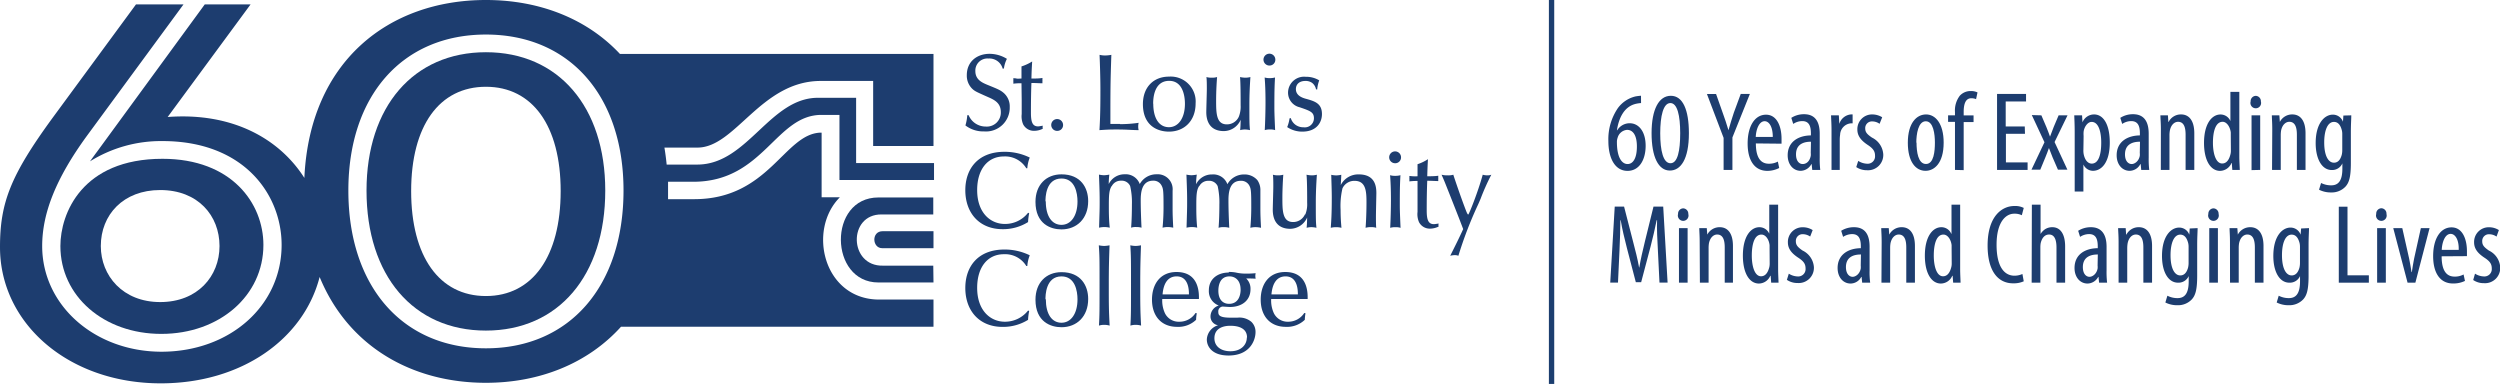 <svg id="Layer_1" data-name="Layer 1" xmlns="http://www.w3.org/2000/svg" viewBox="0 0 468.19 71.9"><defs><style>.cls-1,.cls-3{fill:#1d3d6f;}.cls-2{fill:none;}.cls-3{stroke:#1c3e6f;stroke-miterlimit:10;}</style></defs><path class="cls-1" d="M187.78,12.86a2.58,2.58,0,0,0-2.67-1.9,2.26,2.26,0,0,0-2.45,2.35c0,1.61,1.26,2.16,2.24,2.57,2.09.85,2.46,1,3.13,1.58a3.35,3.35,0,0,1,1.07,2.61,4.45,4.45,0,0,1-4.81,4.54,5.48,5.48,0,0,1-3.49-1.12,9,9,0,0,0,.35-1.92h.25a3.45,3.45,0,0,0,3.2,2.13A2.62,2.62,0,0,0,187.43,21c0-1.65-1.09-2.26-2.37-2.81-2.25-1-2.49-1.1-3-1.58a3.44,3.44,0,0,1-1-2.53c0-2.63,2-4,4.25-4a6.21,6.21,0,0,1,3.26.94,5.53,5.53,0,0,0-.56,1.81Z"/><path class="cls-1" d="M191.3,15.59c-.61,0-.73,0-1.53.08a3.18,3.18,0,0,0,0-.51,3.91,3.91,0,0,0,0-.51c.15,0,.36,0,.61.06s.56,0,.92,0c0-.72,0-1.21,0-2.27a8.68,8.68,0,0,0,2-.93c-.1,1.69-.1,1.85-.14,3.2.71,0,1.42,0,2.07-.11a3.64,3.64,0,0,0,0,.51,2.91,2.91,0,0,0,0,.49c-.48,0-1.28-.06-2.07-.06-.07,1.85-.09,3.73-.09,5.58,0,1.65.25,2.55,1.34,2.55.17,0,.63-.09.88-.13a1.37,1.37,0,0,0,0,.57,3.61,3.61,0,0,1-1.63.39,2.26,2.26,0,0,1-2.05-1.22,3.81,3.81,0,0,1-.27-1.92c0-.32,0-.69,0-2.61Z"/><path class="cls-1" d="M209.77,23.25a24.21,24.21,0,0,0,3.47-.25,3,3,0,0,0-.08.67,2.79,2.79,0,0,0,.08.7c-1.25,0-2.05-.12-4.14-.12-1.68,0-2.16.06-3.2.12.16-2.61.18-4.77.18-7.44s-.12-5.78-.16-6.66a4.57,4.57,0,0,0,1,.12,6.67,6.67,0,0,0,1.21-.12c-.18,5.22-.18,6.6-.18,12.94.92,0,1.31,0,1.78,0"/><path class="cls-1" d="M223.91,19.37c0,3.25-2.11,5.28-5,5.28-2,0-4.87-1-4.87-5.15,0-3.18,2-5.15,4.87-5.15a4.67,4.67,0,0,1,5,5m-7.93.07c0,2.83,1.16,4.4,2.93,4.4s3-1.7,3-4.38c0-1.59-.46-4.3-2.95-4.3-3,0-3,3.66-3,4.28"/><path class="cls-1" d="M232,21.86a5.16,5.16,0,0,0,.34-2.16c0-1.32,0-4.07-.11-5.27a4.86,4.86,0,0,0,1,.12,3.78,3.78,0,0,0,.94-.12c-.08,1.2-.19,3.07-.19,5.17,0,3,0,3.71.11,4.77a4.38,4.38,0,0,0-.94-.12,3.54,3.54,0,0,0-.9.12c.06-.59.06-.74.1-1.94a3.48,3.48,0,0,1-3.14,2.12c-3,0-3.3-2.42-3.3-3.54,0-.62.1-3.65.1-4.34s0-1.82-.08-2.24a3.4,3.4,0,0,0,1,.12,3.35,3.35,0,0,0,1-.12c-.12,1.49-.18,3.19-.18,4.29,0,2.41,0,4.57,2,4.57A2.43,2.43,0,0,0,232,21.86"/><path class="cls-1" d="M237.84,12.27a1.11,1.11,0,1,1,1-1.1,1.08,1.08,0,0,1-1,1.1m-1,2.24a2.94,2.94,0,0,0,.94.12,3.46,3.46,0,0,0,1-.12c-.06,1.12-.12,2-.12,5.35,0,.94,0,1.29.14,4.51a2.62,2.62,0,0,0-.94-.12,3,3,0,0,0-1,.12c.08-1.55.14-3.59.14-5.18,0-2.32-.08-3.62-.16-4.68"/><path class="cls-1" d="M246.46,16.73a2,2,0,0,0-.75-1.22,2.07,2.07,0,0,0-1.24-.35c-1.17,0-1.78.65-1.78,1.53,0,1.18,1.13,1.6,1.8,1.79,1.7.47,3.08.85,3.08,2.89,0,1.55-1,3.28-3.68,3.28a5,5,0,0,1-2.83-.85,6.58,6.58,0,0,0,.44-1.63l.23-.06a2.41,2.41,0,0,0,1,1.34,2.53,2.53,0,0,0,1.4.39,1.71,1.71,0,0,0,1.94-1.67c0-1.16-.65-1.39-2.67-2.08a2.81,2.81,0,0,1-2.18-2.71,3,3,0,0,1,3.31-3,4.74,4.74,0,0,1,2.53.67,6.34,6.34,0,0,0-.38,1.71Z"/><path class="cls-1" d="M192.74,39.94a10.71,10.71,0,0,0-.21,1.65,8.81,8.81,0,0,1-4.75,1.33c-4.44,0-7-3.1-7-7.3,0-3.93,2.3-7.19,7.33-7.19a10.57,10.57,0,0,1,4.74,1.08,6.69,6.69,0,0,0-.46,2h-.19A4.64,4.64,0,0,0,188,29.3c-3,0-5,2.37-5,6.3,0,4.24,2.47,6.34,5.19,6.34a5.45,5.45,0,0,0,4.35-2.1Z"/><path class="cls-1" d="M203.79,37.68c0,3.24-2.11,5.28-5,5.28-2,0-4.87-1-4.87-5.16,0-3.18,2-5.15,4.87-5.15,3.64,0,5,2.55,5,5m-7.94.06c0,2.83,1.18,4.4,2.94,4.4s3-1.69,3-4.38c0-1.59-.46-4.3-3-4.3-3,0-3,3.67-3,4.28"/><path class="cls-1" d="M208.17,34.87c-.47.77-.51,1.69-.51,3.77,0,1,0,2.48.17,4a4.61,4.61,0,0,0-1-.12,4.74,4.74,0,0,0-1,.12c.09-3,.11-3.36.11-4.72s0-1.86-.13-5.22a5.7,5.7,0,0,0,.94.12,6.42,6.42,0,0,0,1-.12,15.32,15.32,0,0,0-.11,1.77,3.27,3.27,0,0,1,2.95-1.83,2.8,2.8,0,0,1,2.86,1.83,3.55,3.55,0,0,1,3.15-1.83,2.8,2.8,0,0,1,3,3.07c0,.21,0,2.9,0,3.43,0,1.18.06,2.34.12,3.5a5,5,0,0,0-1-.12,4,4,0,0,0-1,.12,40.88,40.88,0,0,0,.18-4.36c0-2.69-.08-3-.39-3.58a1.68,1.68,0,0,0-1.57-.86c-2.22,0-2.31,2.43-2.31,3.73,0,1.55.07,3.46.15,5.07a3.39,3.39,0,0,0-1-.12,2.58,2.58,0,0,0-.95.12c.11-1.3.15-2.93.15-4.36a13.4,13.4,0,0,0-.33-3.44,1.73,1.73,0,0,0-1.7-1,1.88,1.88,0,0,0-1.73,1"/><path class="cls-1" d="M224.55,34.87c-.47.77-.51,1.69-.51,3.77,0,1,0,2.48.17,4a4.59,4.59,0,0,0-1-.12,4.75,4.75,0,0,0-1,.12c.09-3,.11-3.36.11-4.72s0-1.86-.13-5.22a5.84,5.84,0,0,0,.94.12,6.73,6.73,0,0,0,1-.12A12.76,12.76,0,0,0,224,34.5,3.27,3.27,0,0,1,227,32.67a2.8,2.8,0,0,1,2.86,1.83A3.55,3.55,0,0,1,233,32.67a3.17,3.17,0,0,1,2.47,1.06,3.21,3.21,0,0,1,.57,2c0,.21,0,2.9,0,3.43,0,1.18.06,2.34.12,3.5a4.93,4.93,0,0,0-1-.12,3.91,3.91,0,0,0-1,.12,43.27,43.27,0,0,0,.17-4.36c0-2.69-.08-3-.38-3.58a1.71,1.71,0,0,0-1.58-.86c-2.22,0-2.31,2.43-2.31,3.73,0,1.55.07,3.46.15,5.07a3.36,3.36,0,0,0-1-.12,2.68,2.68,0,0,0-1,.12c.11-1.3.15-2.93.15-4.36a13.86,13.86,0,0,0-.32-3.44,1.75,1.75,0,0,0-1.71-1,1.89,1.89,0,0,0-1.73,1"/><path class="cls-1" d="M244.45,40.17A5,5,0,0,0,244.8,38c0-1.33,0-4.08-.12-5.28a5,5,0,0,0,1,.12,3.78,3.78,0,0,0,.94-.12c-.08,1.2-.2,3.08-.2,5.18,0,3,0,3.7.12,4.76a4.55,4.55,0,0,0-.94-.12,3.54,3.54,0,0,0-.9.12c.06-.59.06-.73.1-1.93a3.51,3.51,0,0,1-3.15,2.12c-3,0-3.29-2.43-3.29-3.55,0-.61.1-3.65.1-4.34s0-1.81-.08-2.24a3.4,3.4,0,0,0,1,.12,3.23,3.23,0,0,0,.95-.12c-.11,1.49-.17,3.2-.17,4.3,0,2.4,0,4.56,2,4.56a2.4,2.4,0,0,0,2.22-1.42"/><path class="cls-1" d="M249.25,32.73a5.14,5.14,0,0,0,1,.12,4.64,4.64,0,0,0,.94-.12c0,.3-.08,1.65-.1,1.93a3.68,3.68,0,0,1,3.38-2c3.14,0,3.29,2.38,3.29,3.54,0,.21-.08,3.65-.08,4.34,0,.39,0,1.82.06,2.12a3,3,0,0,0-1-.12,3.3,3.3,0,0,0-1,.12c.17-2.18.17-4.42.17-4.79,0-2-.1-4-2.22-4a2.43,2.43,0,0,0-2.28,1.41,14.33,14.33,0,0,0-.35,4c0,1.59.1,2.63.16,3.38a4.35,4.35,0,0,0-2,0c.09-1.24.19-2.54.19-5.6,0-1.35-.06-2.92-.1-4.34"/><path class="cls-1" d="M261.33,30.57a1.11,1.11,0,1,1,1.05-1.1,1.08,1.08,0,0,1-1.05,1.1m-1,2.24a2.94,2.94,0,0,0,.94.12,3.46,3.46,0,0,0,1-.12c-.06,1.12-.12,2-.12,5.36,0,.94,0,1.28.14,4.5a2.62,2.62,0,0,0-.94-.12,3,3,0,0,0-1,.12c.08-1.55.14-3.58.14-5.17,0-2.33-.08-3.63-.16-4.69"/><path class="cls-1" d="M265.47,33.89c-.61,0-.73,0-1.53.08a3.49,3.49,0,0,0,0-.51,4,4,0,0,0,0-.51l.61.06a8.08,8.08,0,0,0,.92,0c0-.71,0-1.2,0-2.26a8,8,0,0,0,1.95-.94c-.09,1.7-.09,1.86-.13,3.2.71,0,1.42,0,2.07-.1a3.64,3.64,0,0,0,0,.51,3,3,0,0,0,0,.49c-.48,0-1.28-.06-2.07-.06-.08,1.85-.1,3.73-.1,5.58,0,1.65.26,2.55,1.35,2.55.17,0,.63-.08.88-.12a1.36,1.36,0,0,0,0,.57,3.75,3.75,0,0,1-1.63.39,2.27,2.27,0,0,1-2.05-1.23,3.76,3.76,0,0,1-.27-1.91c0-.33,0-.7,0-2.61Z"/><path class="cls-1" d="M273.26,40.92c-.57-1.45-1.47-3.75-2.05-5.2s-.67-1.73-1.24-3a4.45,4.45,0,0,0,1.2.12,3,3,0,0,0,1-.12c.17.55,1.42,4.26,2.39,6.76.14.35.29.7.41.7s1.8-4.14,2.71-7.46a3.15,3.15,0,0,0,.85.12,2.08,2.08,0,0,0,.76-.12,42,42,0,0,0-2,4.48c-.21.49-.42,1-.65,1.47a73.92,73.92,0,0,0-3.52,9.23,1.82,1.82,0,0,0-.67-.12,3.75,3.75,0,0,0-.86.12c.84-1.67,1.66-3.3,2.43-5Z"/><path class="cls-1" d="M192.74,58.25a10.54,10.54,0,0,0-.21,1.65,8.89,8.89,0,0,1-4.75,1.32c-4.44,0-7-3.09-7-7.29,0-3.94,2.3-7.2,7.33-7.2a10.71,10.71,0,0,1,4.74,1.08,6.75,6.75,0,0,0-.46,2h-.19A4.65,4.65,0,0,0,188,47.61c-3,0-5,2.36-5,6.3,0,4.24,2.47,6.34,5.19,6.34a5.49,5.49,0,0,0,4.35-2.1Z"/><path class="cls-1" d="M203.79,56c0,3.25-2.11,5.28-5,5.28-2,0-4.87-1-4.87-5.15,0-3.18,2-5.16,4.87-5.16,3.64,0,5,2.55,5,5m-7.93.07c0,2.83,1.16,4.4,2.93,4.4s3-1.69,3-4.38c0-1.59-.46-4.3-3-4.3-3,0-3,3.67-3,4.28"/><path class="cls-1" d="M205.79,45.94a5.37,5.37,0,0,0,1,.12,5.91,5.91,0,0,0,1-.12c-.1,3-.14,4.12-.14,7.64,0,3.2,0,4.55.16,7.4a3.28,3.28,0,0,0-1-.14,2.93,2.93,0,0,0-1,.14c.11-2.06.11-2.63.11-7.85,0-4.64,0-5.15-.14-7.19"/><path class="cls-1" d="M211.68,45.94a5.17,5.17,0,0,0,1,.12,5.91,5.91,0,0,0,1-.12c-.1,3-.14,4.12-.14,7.64,0,3.2,0,4.55.16,7.4a3.25,3.25,0,0,0-1-.14,3,3,0,0,0-1,.14c.11-2.06.11-2.63.11-7.85,0-4.64,0-5.15-.13-7.19"/><path class="cls-1" d="M217.66,56a5.7,5.7,0,0,0,.51,2.67,2.86,2.86,0,0,0,2.68,1.58,3.56,3.56,0,0,0,3.05-1.64l.23.06a7.66,7.66,0,0,0-.13,1.22,4.8,4.8,0,0,1-3.57,1.32c-2.91,0-4.69-2-4.69-5.09,0-2.81,1.46-5.18,4.6-5.18,4.27,0,4.21,4,4.19,5.06Zm5-.86c0-.67,0-3.38-2.3-3.38-1.67,0-2.47,1.34-2.64,3.38Z"/><path class="cls-1" d="M230.12,50.93a6.9,6.9,0,0,1,1.28.1,8.29,8.29,0,0,0,2,.21,15.38,15.38,0,0,0,1.75-.08,4.18,4.18,0,0,0-.06.51,5.06,5.06,0,0,0,.06.53c-.5-.05-1.23-.05-1.77-.05a2.62,2.62,0,0,1,.81,2c0,2.16-1.67,3.34-3.85,3.34-.21,0-1.3-.08-1.34-.08a.89.89,0,0,0-.84,1c0,.55.13,1.08,2.24,1.08l1.36,0a3.46,3.46,0,0,1,2.6.79,2.6,2.6,0,0,1,.77,1.92c0,1.47-1,4.38-5.06,4.38-3.08,0-4.06-1.69-4.06-3a2.93,2.93,0,0,1,2.11-2.67,1.65,1.65,0,0,1-1.42-1.69,2.14,2.14,0,0,1,1.55-2,2.87,2.87,0,0,1-1.86-2.86c0-2.16,1.69-3.32,3.74-3.32m3.41,12.17c0-1.9-1.9-2.2-3.11-2.2-.46,0-3,0-3,2.34,0,1.51,1.22,2.43,3,2.43,2,0,3.07-1.21,3.07-2.57m-1.17-9c0-1.77-1.07-2.45-2.07-2.45-1.92,0-2.09,1.92-2.09,2.69,0,1.72.9,2.45,2,2.45,1.75,0,2.17-1.57,2.17-2.69"/><path class="cls-1" d="M238.06,56a5.7,5.7,0,0,0,.51,2.67,2.87,2.87,0,0,0,2.69,1.58,3.55,3.55,0,0,0,3-1.64l.23.06a7.66,7.66,0,0,0-.13,1.22,4.8,4.8,0,0,1-3.57,1.32c-2.91,0-4.69-2-4.69-5.09,0-2.81,1.46-5.18,4.6-5.18,4.27,0,4.21,4,4.19,5.06Zm5-.86c0-.67,0-3.38-2.3-3.38-1.67,0-2.47,1.34-2.65,3.38Z"/><path class="cls-1" d="M198.09,24.51a1.11,1.11,0,1,1,1-1.1,1.08,1.08,0,0,1-1,1.1"/><path class="cls-1" d="M174.82,46.48h-9.6c-1.9,0-2.06-3.18.07-3.18h9.53Z"/><path class="cls-1" d="M174.82,52.9l-10.32,0c-9.25,0-9.48-15.92,0-15.92h10.28v3.18h-9.68c-6.33-.06-6.14,9.75.27,9.59h9.41Z"/><path class="cls-1" d="M307.33,19.3a6.45,6.45,0,0,0-1,.15c-2.28.55-3.19,2.83-3.52,4.94h.06a2.73,2.73,0,0,1,2.32-1.31c1.75,0,3,1.6,3,4.22S307,32,304.8,32c-2.39,0-3.59-2.43-3.59-5.57A10.33,10.33,0,0,1,303,20.23a5.74,5.74,0,0,1,3.32-2.18,9.92,9.92,0,0,1,1-.12Zm-.78,8.13c0-2.07-.72-3.11-1.84-3.11a2,2,0,0,0-1.77,1.48,2.31,2.31,0,0,0-.13.83c0,2.8.89,4.09,2,4.09C305.73,30.72,306.55,29.81,306.55,27.43Z"/><path class="cls-1" d="M316.29,24.94c0,5-1.59,7-3.57,7-2.13,0-3.42-2.53-3.42-7s1.37-7,3.61-7S316.29,20.57,316.29,24.94Zm-5.37,0c0,3.31.57,5.63,1.92,5.63s1.82-2.34,1.82-5.63-.53-5.64-1.84-5.64S310.92,21.66,310.92,25Z"/><path class="cls-1" d="M322.79,31.82v-6l-3.12-8.21h1.71l1.26,3.57c.36,1,.74,2.11,1.06,3.21h0c.3-1.1.65-2.18,1-3.27L326,17.59h1.71l-3.27,8.15v6.08Z"/><path class="cls-1" d="M328.83,26.86c0,3.12,1.25,3.8,2.43,3.8a3.48,3.48,0,0,0,1.69-.4l.25,1.2A4.9,4.9,0,0,1,331,32c-2.45,0-3.71-2-3.71-5.13,0-3.32,1.39-5.39,3.44-5.39s2.91,2.2,2.91,4.52c0,.38,0,.65,0,.91ZM332,25.65c0-2-.74-2.95-1.52-2.95-1.06,0-1.61,1.56-1.67,2.95Z"/><path class="cls-1" d="M339.39,31.82l-.11-1.08h-.06a2.31,2.31,0,0,1-2,1.25c-1.37,0-2.43-1.16-2.43-2.91,0-2.56,2.05-3.7,4.35-3.72V25c0-1.37-.34-2.32-1.62-2.32a3,3,0,0,0-1.69.53l-.36-1.14a4.35,4.35,0,0,1,2.38-.68c2.05,0,2.94,1.35,2.94,3.66V29.5a17,17,0,0,0,.1,2.32Zm-.24-5.28c-.84,0-2.8.15-2.8,2.37,0,1.33.67,1.81,1.24,1.81.72,0,1.33-.53,1.52-1.54a2.83,2.83,0,0,0,0-.57Z"/><path class="cls-1" d="M343,24.24c0-.86-.06-1.88-.09-2.64h1.46l.09,1.61h0a2.5,2.5,0,0,1,2.15-1.78l.34,0v1.67a1.83,1.83,0,0,0-.34,0,2.21,2.21,0,0,0-2,2.13,6.53,6.53,0,0,0-.07.93v5.66H343Z"/><path class="cls-1" d="M348,30.13a3.25,3.25,0,0,0,1.65.53,1.38,1.38,0,0,0,1.5-1.48c0-.78-.28-1.31-1.31-2-1.33-.87-2-1.74-2-2.92a2.75,2.75,0,0,1,2.81-2.83,3.59,3.59,0,0,1,1.84.53L352,23.19a2.35,2.35,0,0,0-1.35-.45A1.25,1.25,0,0,0,349.31,24c0,.7.25,1.08,1.27,1.77a3.75,3.75,0,0,1,2.11,3.11,2.86,2.86,0,0,1-3.06,3,3.56,3.56,0,0,1-2-.59Z"/><path class="cls-1" d="M364,26.71c0,3.95-1.83,5.28-3.39,5.28-1.84,0-3.32-1.67-3.32-5.26,0-3.74,1.67-5.3,3.42-5.3S364,23.14,364,26.71Zm-5.08,0c0,1.69.29,4,1.77,4s1.67-2.41,1.67-4-.28-4-1.71-4S358.88,25.15,358.88,26.71Z"/><path class="cls-1" d="M366.12,31.82v-9h-1.29V21.6h1.29V21a4.54,4.54,0,0,1,.91-3.08,2.74,2.74,0,0,1,2.05-.87,2.79,2.79,0,0,1,1.26.26l-.27,1.26a2.2,2.2,0,0,0-.89-.17c-1.16,0-1.43,1.25-1.43,2.58v.63h1.85v1.25h-1.85v9Z"/><path class="cls-1" d="M379.23,25.06h-3.57v5.35h4.06v1.41H374V17.59h5.43V19h-3.81v4.68h3.57Z"/><path class="cls-1" d="M382.3,21.6l.94,2.2c.26.59.45,1.18.68,1.79h0c.23-.65.47-1.24.68-1.79l.93-2.2h1.67l-2.43,5,2.4,5.17h-1.77l-1-2.3c-.23-.55-.42-1.08-.68-1.75h0c-.21.61-.44,1.16-.67,1.75l-.95,2.3h-1.65l2.43-5.13-2.37-5.09Z"/><path class="cls-1" d="M388.54,24.79c0-1.56-.06-2.47-.08-3.19h1.46l.08,1.31h0a2.35,2.35,0,0,1,2.16-1.48c1.77,0,2.95,1.9,2.95,5.26,0,3.78-1.56,5.3-3.16,5.3a2,2,0,0,1-1.78-1.18h0v5.06h-1.63Zm1.63,3.27a3.69,3.69,0,0,0,.06.85c.32,1.45,1.06,1.73,1.5,1.73,1.35,0,1.78-1.86,1.78-3.93s-.51-3.88-1.8-3.88c-.74,0-1.39.93-1.5,1.85a5.1,5.1,0,0,0,0,.79Z"/><path class="cls-1" d="M401,31.82l-.1-1.08h-.07a2.29,2.29,0,0,1-2,1.25c-1.37,0-2.43-1.16-2.43-2.91,0-2.56,2.05-3.7,4.35-3.72V25c0-1.37-.34-2.32-1.63-2.32a3,3,0,0,0-1.68.53l-.36-1.14a4.35,4.35,0,0,1,2.38-.68c2.05,0,2.94,1.35,2.94,3.66V29.5a17,17,0,0,0,.1,2.32Zm-.23-5.28c-.84,0-2.81.15-2.81,2.37,0,1.33.68,1.81,1.25,1.81s1.33-.53,1.52-1.54a2.83,2.83,0,0,0,0-.57Z"/><path class="cls-1" d="M404.68,24.24c0-1.2-.07-1.81-.09-2.64H406l.08,1.23h.05a2.57,2.57,0,0,1,2.34-1.4c1.41,0,2.47,1.06,2.47,3.53v6.86h-1.63V25.23c0-1.2-.23-2.42-1.41-2.42-.68,0-1.33.57-1.54,1.66a5,5,0,0,0-.07.91v6.44h-1.62Z"/><path class="cls-1" d="M419.37,17.21V29.37c0,.7.07,1.86.09,2.45h-1.4l-.1-1.29h-.06A2.36,2.36,0,0,1,415.76,32c-1.73,0-3-1.88-3-5.24,0-3.63,1.5-5.32,3.08-5.32a2,2,0,0,1,1.86,1.23h0V17.21Zm-1.6,8.28c0-.22,0-.45,0-.68-.11-1-.74-2-1.52-2-1.35,0-1.82,1.88-1.82,3.92s.55,3.89,1.73,3.89c.51,0,1.21-.28,1.56-1.76a2.65,2.65,0,0,0,.07-.67Z"/><path class="cls-1" d="M423.41,19a1,1,0,1,1-1.92,0,1,1,0,0,1,.95-1.05A1,1,0,0,1,423.41,19Zm-1.75,12.86V21.6h1.62V31.82Z"/><path class="cls-1" d="M425.54,24.24c0-1.2-.06-1.81-.08-2.64h1.41l.09,1.23h0a2.59,2.59,0,0,1,2.34-1.4c1.42,0,2.47,1.06,2.47,3.53v6.86h-1.62V25.23c0-1.2-.24-2.42-1.42-2.42-.67,0-1.33.57-1.54,1.66a6.12,6.12,0,0,0-.06.91v6.44h-1.63Z"/><path class="cls-1" d="M440.34,21.6c0,.72-.08,1.63-.08,3.19v5.72c0,2.68-.34,3.69-1,4.43a3.53,3.53,0,0,1-2.72,1.1,4.85,4.85,0,0,1-2.24-.51l.38-1.26a4.21,4.21,0,0,0,1.9.44c1.29,0,2.09-.8,2.09-3.12v-1h0a2.07,2.07,0,0,1-2,1.25c-1.82,0-3-2.05-3-5.05,0-3.76,1.71-5.32,3.21-5.32a2,2,0,0,1,1.9,1.33h0l.08-1.16Zm-1.69,3.53a2.85,2.85,0,0,0-.08-.74c-.19-.7-.55-1.56-1.48-1.56-1.18,0-1.82,1.58-1.82,3.84,0,2.62.83,3.8,1.82,3.8.49,0,1.12-.23,1.46-1.46a3.73,3.73,0,0,0,.1-.93Z"/><path class="cls-1" d="M310.48,46.81c-.11-1.88-.21-4-.15-5.57h-.08c-.32,1.58-.7,3.27-1.14,4.94l-1.76,6.67h-1l-1.67-6.4c-.46-1.81-.89-3.56-1.16-5.21h-.06c0,1.67-.09,3.65-.17,5.68l-.28,6h-1.45l.84-14.23h1.75l1.67,6.5c.49,1.88.85,3.27,1.14,4.9H307c.28-1.63.6-3,1.06-4.9l1.6-6.5h1.82l.82,14.23h-1.52Z"/><path class="cls-1" d="M316.18,40.08a1,1,0,1,1-1.92,0,1,1,0,0,1,.95-1.06A1,1,0,0,1,316.18,40.08Zm-1.75,12.86V42.72h1.62V52.94Z"/><path class="cls-1" d="M318.31,45.36c0-1.21-.06-1.82-.08-2.64h1.41l.09,1.22h0a2.6,2.6,0,0,1,2.34-1.39c1.42,0,2.47,1.05,2.47,3.52v6.87H323V46.35c0-1.2-.23-2.43-1.42-2.43-.67,0-1.33.57-1.54,1.67a6,6,0,0,0-.06.91v6.44h-1.63Z"/><path class="cls-1" d="M333,38.33V50.49c0,.69.06,1.85.08,2.45H331.7l-.1-1.29h-.07a2.34,2.34,0,0,1-2.13,1.45c-1.73,0-3-1.87-3-5.23,0-3.63,1.5-5.32,3.09-5.32a2,2,0,0,1,1.85,1.22h0V38.33ZM331.4,46.6c0-.21,0-.44,0-.67-.1-1.06-.73-2-1.52-2-1.35,0-1.81,1.88-1.81,3.93s.55,3.88,1.73,3.88c.51,0,1.2-.27,1.56-1.75a3.33,3.33,0,0,0,.06-.67Z"/><path class="cls-1" d="M335,51.25a3.25,3.25,0,0,0,1.64.52,1.38,1.38,0,0,0,1.5-1.47c0-.79-.27-1.31-1.31-2-1.33-.86-2-1.73-2-2.91a2.74,2.74,0,0,1,2.8-2.83,3.44,3.44,0,0,1,1.84.53L339,44.3a2.44,2.44,0,0,0-1.35-.44,1.25,1.25,0,0,0-1.33,1.29c0,.69.25,1.07,1.26,1.77A3.74,3.74,0,0,1,339.7,50a2.85,2.85,0,0,1-3.06,3,3.46,3.46,0,0,1-2-.59Z"/><path class="cls-1" d="M348.74,52.94l-.11-1.08h-.06a2.28,2.28,0,0,1-2,1.24c-1.38,0-2.43-1.16-2.43-2.91,0-2.55,2.05-3.69,4.35-3.71v-.32c0-1.37-.34-2.32-1.63-2.32a3.15,3.15,0,0,0-1.69.52l-.36-1.14a4.51,4.51,0,0,1,2.39-.67c2.05,0,2.93,1.35,2.93,3.65v4.41a15.7,15.7,0,0,0,.11,2.33Zm-.23-5.28c-.85,0-2.81.15-2.81,2.36,0,1.33.68,1.82,1.25,1.82s1.33-.53,1.52-1.54a2.83,2.83,0,0,0,0-.57Z"/><path class="cls-1" d="M352.39,45.36c0-1.21-.06-1.82-.08-2.64h1.41l.09,1.22h0a2.6,2.6,0,0,1,2.34-1.39c1.42,0,2.47,1.05,2.47,3.52v6.87H357V46.35c0-1.2-.23-2.43-1.42-2.43-.67,0-1.33.57-1.54,1.67a6,6,0,0,0-.06.91v6.44h-1.63Z"/><path class="cls-1" d="M367.09,38.33V50.49c0,.69.06,1.85.08,2.45h-1.39l-.1-1.29h-.07a2.34,2.34,0,0,1-2.13,1.45c-1.73,0-3-1.87-3-5.23,0-3.63,1.5-5.32,3.09-5.32a2,2,0,0,1,1.85,1.22h.05V38.33Zm-1.6,8.27c0-.21,0-.44,0-.67-.11-1.06-.74-2-1.53-2-1.35,0-1.81,1.88-1.81,3.93s.55,3.88,1.73,3.88c.51,0,1.2-.27,1.56-1.75a2.7,2.7,0,0,0,.07-.67Z"/><path class="cls-1" d="M379,52.68a4.57,4.57,0,0,1-2,.38c-2.78,0-4.77-2.24-4.77-7.07,0-5.62,2.79-7.41,5-7.41a3.52,3.52,0,0,1,1.77.36l-.36,1.37a3.07,3.07,0,0,0-1.43-.29c-1.52,0-3.3,1.47-3.3,5.82s1.61,5.79,3.34,5.79a3.52,3.52,0,0,0,1.5-.32Z"/><path class="cls-1" d="M380.52,38.33h1.63v5.49h0a2.87,2.87,0,0,1,.84-.89,2.48,2.48,0,0,1,1.38-.38c1.28,0,2.38,1,2.38,3.61v6.78h-1.62V46.35c0-1.25-.28-2.43-1.38-2.43-.76,0-1.33.55-1.58,1.63a4.84,4.84,0,0,0-.06.78v6.61h-1.63Z"/><path class="cls-1" d="M393.11,52.94,393,51.86h-.06a2.3,2.3,0,0,1-2,1.24c-1.37,0-2.43-1.16-2.43-2.91,0-2.55,2-3.69,4.35-3.71v-.32c0-1.37-.34-2.32-1.62-2.32a3.1,3.1,0,0,0-1.69.52l-.36-1.14a4.44,4.44,0,0,1,2.38-.67c2,0,2.94,1.35,2.94,3.65v4.41a17.25,17.25,0,0,0,.1,2.33Zm-.24-5.28c-.84,0-2.8.15-2.8,2.36,0,1.33.67,1.82,1.24,1.82s1.33-.53,1.52-1.54a2.83,2.83,0,0,0,0-.57Z"/><path class="cls-1" d="M396.76,45.36c0-1.21-.06-1.82-.09-2.64h1.42l.08,1.22h.05a2.58,2.58,0,0,1,2.34-1.39c1.41,0,2.47,1.05,2.47,3.52v6.87H401.4V46.35c0-1.2-.23-2.43-1.41-2.43-.68,0-1.33.57-1.54,1.67a5.91,5.91,0,0,0-.07.91v6.44h-1.62Z"/><path class="cls-1" d="M411.56,42.72c0,.72-.08,1.62-.08,3.18v5.73c0,2.68-.34,3.69-1,4.43a3.53,3.53,0,0,1-2.72,1.1,4.81,4.81,0,0,1-2.24-.51l.38-1.27a4.07,4.07,0,0,0,1.9.45c1.29,0,2.09-.8,2.09-3.13v-1h0a2.08,2.08,0,0,1-2,1.24c-1.82,0-3-2-3-5,0-3.76,1.71-5.32,3.21-5.32a2,2,0,0,1,1.9,1.33h0l.08-1.16Zm-1.69,3.52a3,3,0,0,0-.08-.74c-.19-.69-.55-1.56-1.48-1.56-1.18,0-1.82,1.59-1.82,3.85,0,2.61.83,3.79,1.82,3.79.49,0,1.12-.23,1.46-1.45a3.83,3.83,0,0,0,.1-.93Z"/><path class="cls-1" d="M415.49,40.08a1,1,0,1,1-1.92,0,1,1,0,0,1,.95-1.06A1,1,0,0,1,415.49,40.08Zm-1.75,12.86V42.72h1.62V52.94Z"/><path class="cls-1" d="M417.62,45.36c0-1.21-.06-1.82-.08-2.64H419l.09,1.22h0a2.6,2.6,0,0,1,2.34-1.39c1.42,0,2.47,1.05,2.47,3.52v6.87h-1.62V46.35c0-1.2-.24-2.43-1.42-2.43-.67,0-1.33.57-1.54,1.67a6,6,0,0,0-.06.91v6.44h-1.63Z"/><path class="cls-1" d="M432.42,42.72c0,.72-.08,1.62-.08,3.18v5.73c0,2.68-.34,3.69-1,4.43a3.57,3.57,0,0,1-2.73,1.1,4.85,4.85,0,0,1-2.24-.51l.38-1.27a4.1,4.1,0,0,0,1.9.45c1.29,0,2.09-.8,2.09-3.13v-1h0a2.08,2.08,0,0,1-2,1.24c-1.82,0-3-2-3-5,0-3.76,1.71-5.32,3.21-5.32a2,2,0,0,1,1.9,1.33h0l.09-1.16Zm-1.69,3.52a3,3,0,0,0-.08-.74c-.19-.69-.55-1.56-1.48-1.56-1.18,0-1.81,1.59-1.81,3.85,0,2.61.82,3.79,1.81,3.79.49,0,1.12-.23,1.46-1.45a3.83,3.83,0,0,0,.1-.93Z"/><path class="cls-1" d="M438,38.71h1.63V51.56h4v1.38H438Z"/><path class="cls-1" d="M446.93,40.08a1,1,0,1,1-1.92,0A1,1,0,0,1,446,39,1,1,0,0,1,446.93,40.08Zm-1.75,12.86V42.72h1.63V52.94Z"/><path class="cls-1" d="M449.89,42.72l1.29,5.74c.14.7.31,1.6.44,2.49h.06c.11-.84.28-1.71.42-2.49l1.27-5.74H455l-2.66,10.22h-1.46L448.2,42.72Z"/><path class="cls-1" d="M457.26,48c0,3.13,1.24,3.8,2.42,3.8a3.35,3.35,0,0,0,1.69-.4l.26,1.21a5,5,0,0,1-2.24.48c-2.45,0-3.72-2-3.72-5.13,0-3.31,1.4-5.38,3.44-5.38S462,44.74,462,47.07c0,.38,0,.65,0,.9Zm3.2-1.2c.05-2.05-.73-3-1.51-3-1.06,0-1.61,1.56-1.67,3Z"/><path class="cls-1" d="M463.51,51.25a3.25,3.25,0,0,0,1.65.52,1.38,1.38,0,0,0,1.49-1.47c0-.79-.27-1.31-1.31-2-1.33-.86-2-1.73-2-2.91a2.74,2.74,0,0,1,2.81-2.83,3.43,3.43,0,0,1,1.83.53l-.44,1.22a2.44,2.44,0,0,0-1.35-.44,1.25,1.25,0,0,0-1.33,1.29c0,.69.25,1.07,1.26,1.77a3.72,3.72,0,0,1,2.11,3.1,2.85,2.85,0,0,1-3.06,3,3.46,3.46,0,0,1-2-.59Z"/><path class="cls-2" d="M30,56.57c7,0,11.11-4.94,11.11-10.49S37.12,35.59,30,35.59c-6.91,0-11.12,4.63-11.12,10.49C18.88,51.63,23.09,56.57,30,56.57Z"/><path class="cls-1" d="M174.82,27.34V10.1H116.1C109.86,3.43,100.91,0,91,0,72.86,0,58,11.42,57,33.32,52.34,26,43.54,21,31.4,21.91L46.93.82H38.35L18.27,28.28c-.45.6-.93,1.26-1.42,1.94a25.14,25.14,0,0,1,13.58-3.8c15.33,0,22.31,10.08,22.31,19.45,0,11.39-9.69,20-22.53,20C17.7,65.84,7.9,57.16,7.9,46.08c0-6.23,2.65-12.77,8.34-20.59L34.37.82h-8.9L9.82,22.11C1.94,32.91,0,38,0,46.29c0,14.29,12.84,25.5,30.1,25.5,15.11,0,26.76-8.27,29.76-19.92,5.33,13,17.29,19.82,31.13,19.82,10,0,19.06-3.59,25.31-10.5h58.52V56.1l-10.24,0c-10.33-.06-13.43-13-7.29-19.16h-3.42V24.84h-.2C146.87,25.06,144,37.3,130,37.3h-4.89c0-.53,0-1.06,0-1.6s0-1.11,0-1.66h4.86c13.11-.1,15.32-12.66,24-12.52,1.58,0,3.24,0,3.24,0V33.71h17.71V30.54H160.33V18.32h-6.82c-9.25-.31-13.4,12.44-22.85,12.5h-5.81q-.16-1.63-.42-3.18h6.19c7.12,0,11.89-12.48,23.09-12.48h9.81V27.34ZM91,65.23c-15.65,0-25.76-11.6-25.76-29.54C65.23,17.94,75.34,6.47,91,6.47s25.77,11.47,25.77,29.22C116.76,53.63,106.65,65.23,91,65.23Z"/><path class="cls-1" d="M30.21,62.53c10.9,0,19.12-7.16,19.12-16.66,0-7.77-5.91-16.13-18.9-16.13-15.1,0-19.12,10.27-19.12,16.34C11.31,55.46,19.43,62.53,30.21,62.53ZM30,35.59c7.12,0,11.11,4.83,11.11,10.49S37,56.57,30,56.57,18.88,51.63,18.88,46.08C18.88,40.22,23.09,35.59,30,35.59Z"/><path class="cls-2" d="M91,16.25c-8.74,0-14,7.3-14,19.54s5.28,19.65,14,19.65,14-7.4,14-19.65S99.73,16.25,91,16.25Z"/><path class="cls-1" d="M91,9.78C77.41,9.78,68.64,20,68.64,35.69c0,15.93,8.77,26.22,22.35,26.22s22.36-10.29,22.36-26.22C113.35,20,104.58,9.78,91,9.78Zm0,45.66c-8.74,0-14-7.4-14-19.65s5.28-19.54,14-19.54,14,7.3,14,19.54S99.73,55.44,91,55.44Z"/><line class="cls-3" x1="290.57" x2="290.57" y2="71.9"/></svg>